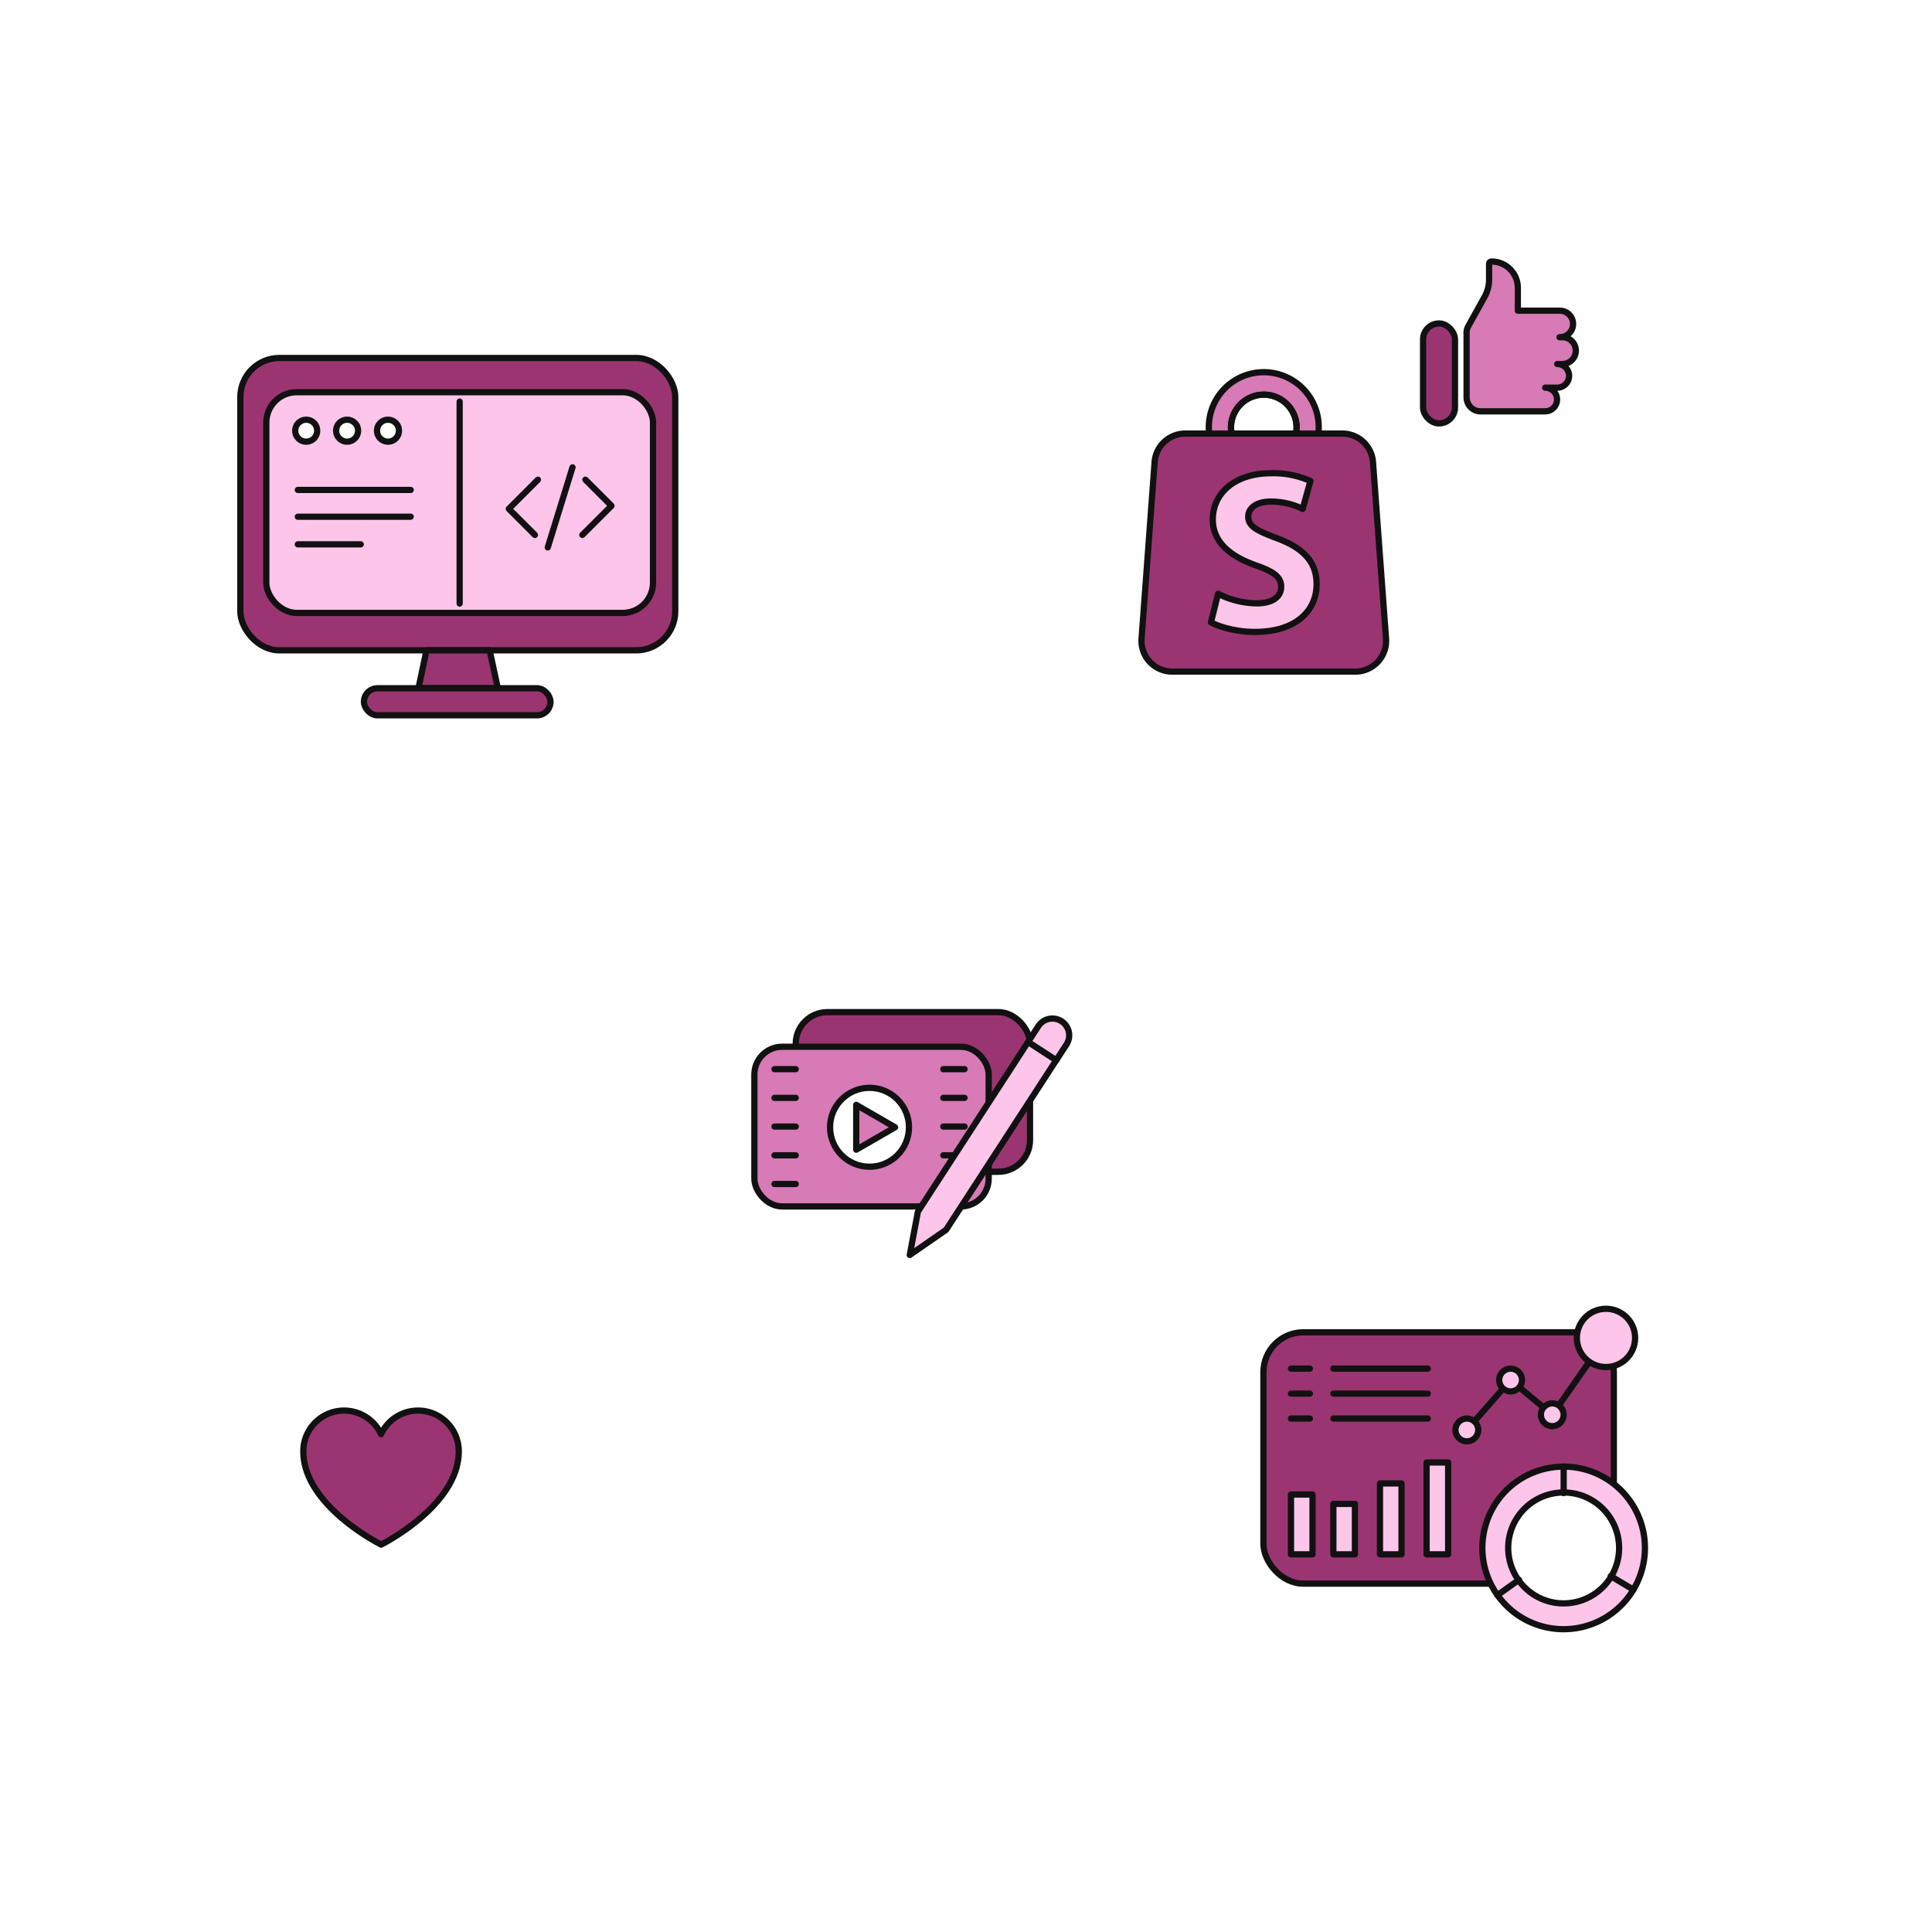 <svg xmlns="http://www.w3.org/2000/svg" xmlns:xlink="http://www.w3.org/1999/xlink" width="619" height="619" viewBox="0 0 619 619"><defs><filter id="a" x="37" y="62.842" width="219" height="219" filterUnits="userSpaceOnUse"><feOffset dy="6" input="SourceAlpha"/><feGaussianBlur stdDeviation="3" result="b"/><feFlood flood-opacity="0.161"/><feComposite operator="in" in2="b"/><feComposite in="SourceGraphic"/></filter><filter id="c" x="207.593" y="278.59" width="161.407" height="161.407" filterUnits="userSpaceOnUse"><feOffset dy="6" input="SourceAlpha"/><feGaussianBlur stdDeviation="3" result="d"/><feFlood flood-opacity="0.161"/><feComposite operator="in" in2="d"/><feComposite in="SourceGraphic"/></filter><filter id="e" x="362.407" y="373.086" width="207" height="207" filterUnits="userSpaceOnUse"><feOffset dy="6" input="SourceAlpha"/><feGaussianBlur stdDeviation="3" result="f"/><feFlood flood-opacity="0.161"/><feComposite operator="in" in2="f"/><feComposite in="SourceGraphic"/></filter><filter id="g" x="320.411" y="90.748" width="169" height="169" filterUnits="userSpaceOnUse"><feOffset dy="6" input="SourceAlpha"/><feGaussianBlur stdDeviation="3" result="h"/><feFlood flood-opacity="0.161"/><feComposite operator="in" in2="h"/><feComposite in="SourceGraphic"/></filter><filter id="i" x="425.822" y="62.842" width="109.178" height="109.178" filterUnits="userSpaceOnUse"><feOffset dy="6" input="SourceAlpha"/><feGaussianBlur stdDeviation="3" result="j"/><feFlood flood-opacity="0.161"/><feComposite operator="in" in2="j"/><feComposite in="SourceGraphic"/></filter><filter id="k" x="68" y="421.997" width="109.178" height="109.179" filterUnits="userSpaceOnUse"><feOffset dy="6" input="SourceAlpha"/><feGaussianBlur stdDeviation="3" result="l"/><feFlood flood-opacity="0.161"/><feComposite operator="in" in2="l"/><feComposite in="SourceGraphic"/></filter></defs><g transform="translate(-606 -10403)"><rect width="619" height="619" transform="translate(606 10403)" fill="none"/><g transform="translate(11.767 -199.954)"><g transform="translate(640.233 10684.32)"><g transform="matrix(1, 0, 0, 1, -46, -81.37)" filter="url(#a)"><circle cx="100.5" cy="100.5" r="100.5" transform="translate(46 65.84)" fill="#fff"/></g><g transform="translate(31 33.328)"><rect width="139.345" height="93.669" rx="12.511" fill="#9b3572" stroke="#111" stroke-linecap="round" stroke-linejoin="round" stroke-width="2"/><path d="M778.659,2133.029H758.415l-2.569,12.151H781.26Z" transform="translate(-698.772 -2039.36)" fill="#9b3572" stroke="#111" stroke-linecap="round" stroke-linejoin="round" stroke-width="2"/><rect width="59.766" height="8.662" rx="4.331" transform="translate(39.606 105.82)" fill="#9b3572" stroke="#111" stroke-linecap="round" stroke-linejoin="round" stroke-width="2"/><path d="M698.165,2014.552" transform="translate(-677.069 -1994.781)" fill="#c05bb3" stroke="#111" stroke-linecap="round" stroke-linejoin="round" stroke-width="2"/><path d="M722.866,2045.38h0Z" transform="translate(-686.363 -2006.38)" fill="#c05bb3" stroke="#111" stroke-linecap="round" stroke-linejoin="round" stroke-width="2"/><path d="M810.958,2030.635h0Z" transform="translate(-719.508 -2000.833)" fill="#c05bb3" stroke="#111" stroke-linecap="round" stroke-linejoin="round" stroke-width="2"/><rect width="123.902" height="70.715" rx="9.727" transform="translate(8.321 10.966)" fill="#fdc5e9" stroke="#111" stroke-linecap="round" stroke-linejoin="round" stroke-width="2"/><circle cx="3.526" cy="3.526" r="3.526" transform="translate(17.582 19.771)" fill="#fff" stroke="#111" stroke-linecap="round" stroke-linejoin="round" stroke-width="2"/><circle cx="3.526" cy="3.526" r="3.526" transform="translate(30.682 19.771)" fill="#fff" stroke="#111" stroke-linecap="round" stroke-linejoin="round" stroke-width="2"/><circle cx="3.526" cy="3.526" r="3.526" transform="translate(43.782 19.771)" fill="#fff" stroke="#111" stroke-linecap="round" stroke-linejoin="round" stroke-width="2"/><line y2="64.715" transform="translate(70.272 13.966)" fill="#c05bb3" stroke="#111" stroke-linecap="round" stroke-linejoin="round" stroke-width="2"/><line x2="36.16" transform="translate(18.423 42.281)" fill="#c05bb3" stroke="#111" stroke-linecap="round" stroke-linejoin="round" stroke-width="2"/><line x2="36.16" transform="translate(18.423 50.855)" fill="#c05bb3" stroke="#111" stroke-linecap="round" stroke-linejoin="round" stroke-width="2"/><line x2="20.152" transform="translate(18.423 59.704)" fill="#c05bb3" stroke="#111" stroke-linecap="round" stroke-linejoin="round" stroke-width="2"/><path d="M803.561,2045.38l-9.331,9.332,8.364,8.364" transform="translate(-708.214 -2006.381)" fill="none" stroke="#111" stroke-linecap="round" stroke-linejoin="round" stroke-width="2"/><path d="M832.016,2063.075l9.332-9.331-8.364-8.364" transform="translate(-722.432 -2006.381)" fill="none" stroke="#111" stroke-linecap="round" stroke-linejoin="round" stroke-width="2"/><line x1="7.937" y2="25.669" transform="translate(98.497 35.036)" fill="#c05bb3" stroke="#111" stroke-linecap="round" stroke-linejoin="round" stroke-width="2"/></g></g></g><g transform="translate(822.593 10684.59)"><g transform="matrix(1, 0, 0, 1, -216.59, -281.59)" filter="url(#c)"><circle cx="71.704" cy="71.704" r="71.704" transform="translate(216.59 281.59)" fill="#fff"/></g><g transform="translate(25.105 42.688)"><rect width="75.067" height="51.149" rx="10.158" transform="translate(13.247 0)" fill="#9b3572" stroke="#111" stroke-linecap="round" stroke-linejoin="round" stroke-width="2"/><rect width="75.067" height="51.149" rx="8.885" transform="translate(0 11.096)" fill="#d77ab6" stroke="#111" stroke-linecap="round" stroke-linejoin="round" stroke-width="2"/><g transform="translate(6.44 18.272)"><line x2="6.808" fill="#c05bb3" stroke="#111" stroke-linecap="round" stroke-linejoin="round" stroke-width="2"/><line x2="6.808" transform="translate(0 9.199)" fill="#c05bb3" stroke="#111" stroke-linecap="round" stroke-linejoin="round" stroke-width="2"/><line x2="6.808" transform="translate(0 18.399)" fill="#c05bb3" stroke="#111" stroke-linecap="round" stroke-linejoin="round" stroke-width="2"/><line x2="6.808" transform="translate(0 27.598)" fill="#c05bb3" stroke="#111" stroke-linecap="round" stroke-linejoin="round" stroke-width="2"/><line x2="6.808" transform="translate(0 36.797)" fill="#c05bb3" stroke="#111" stroke-linecap="round" stroke-linejoin="round" stroke-width="2"/></g><g transform="translate(60.531 18.272)"><line x2="6.808" transform="translate(0)" fill="#c05bb3" stroke="#111" stroke-linecap="round" stroke-linejoin="round" stroke-width="2"/><line x2="6.808" transform="translate(0 9.199)" fill="#c05bb3" stroke="#111" stroke-linecap="round" stroke-linejoin="round" stroke-width="2"/><line x2="6.808" transform="translate(0 18.399)" fill="#c05bb3" stroke="#111" stroke-linecap="round" stroke-linejoin="round" stroke-width="2"/><line x2="6.808" transform="translate(0 27.598)" fill="#c05bb3" stroke="#111" stroke-linecap="round" stroke-linejoin="round" stroke-width="2"/><line x2="6.808" transform="translate(0 36.797)" fill="#c05bb3" stroke="#111" stroke-linecap="round" stroke-linejoin="round" stroke-width="2"/></g><path d="M13.053,53.446,0,58.9,5.452,45.845,51.3,0l7.6,7.6Z" transform="matrix(0.978, -0.208, 0.208, 0.978, 37.533, 20.204)" fill="#fdc5e9" stroke="#111" stroke-linecap="round" stroke-linejoin="round" stroke-width="2"/><path d="M5.374,0h0a5.374,5.374,0,0,1,5.374,5.374v6a0,0,0,0,1,0,0H0a0,0,0,0,1,0,0v-6A5.374,5.374,0,0,1,5.374,0Z" transform="matrix(0.839, 0.545, -0.545, 0.839, 93.904, 0)" fill="#fdc5e9" stroke="#111" stroke-linecap="round" stroke-linejoin="round" stroke-width="2"/><circle cx="12.641" cy="12.641" r="12.641" transform="translate(24.248 24.252)" fill="#fff" stroke="#111" stroke-linecap="round" stroke-linejoin="round" stroke-width="2"/><path d="M514.961,2353.936v-14.367l12.451,7.184Z" transform="translate(-482.331 -2309.858)" fill="#d77ab6" stroke="#111" stroke-linecap="round" stroke-linejoin="round" stroke-width="2"/></g></g><g transform="translate(20.209 -191.12)"><g transform="translate(957.198 10970.206)"><g transform="matrix(1, 0, 0, 1, -371.41, -376.09)" filter="url(#e)"><circle cx="94.5" cy="94.5" r="94.5" transform="translate(371.41 376.09)" fill="#fff"/></g><g transform="translate(33.384 43.237)"><rect width="112.269" height="80.517" rx="12.765" transform="translate(0 7.541)" fill="#9b3572" stroke="#111" stroke-linecap="round" stroke-linejoin="round" stroke-width="2"/><path d="M928.958,2366.082A26.042,26.042,0,1,1,950.164,2377a25.909,25.909,0,0,1-21.206-10.923" transform="translate(-853.965 -2274.342)" fill="#fdc5e9" stroke="#111" stroke-linecap="round" stroke-linejoin="round" stroke-width="2"/><path d="M944.984,2370.3a17.577,17.577,0,1,1,14.313,7.372,17.487,17.487,0,0,1-14.313-7.372" transform="translate(-863.099 -2283.476)" fill="#c05bb3" stroke="#111" stroke-linecap="round" stroke-linejoin="round" stroke-width="2"/><path d="M962.02,2387.6a17.764,17.764,0,1,1,14.464,7.45,17.675,17.675,0,0,1-14.464-7.45" transform="translate(-880.286 -2300.662)" fill="#fff" stroke="#111" stroke-linecap="round" stroke-linejoin="round" stroke-width="2"/><line x1="7.267" y1="4.338" transform="translate(111.275 85.657)" fill="#c05bb3" stroke="#111" stroke-linecap="round" stroke-linejoin="round" stroke-width="2"/><line x1="6.891" y2="4.91" transform="translate(74.993 86.83)" fill="#c05bb3" stroke="#111" stroke-linecap="round" stroke-linejoin="round" stroke-width="2"/><line y2="8.463" transform="translate(96.199 50.591)" fill="#c05bb3" stroke="#111" stroke-linecap="round" stroke-linejoin="round" stroke-width="2"/><rect width="6.909" height="19.154" transform="translate(8.827 59.516)" fill="#fdc5e9" stroke="#111" stroke-linecap="round" stroke-linejoin="round" stroke-width="2"/><rect width="6.909" height="16.153" transform="translate(22.409 62.516)" fill="#fdc5e9" stroke="#111" stroke-linecap="round" stroke-linejoin="round" stroke-width="2"/><rect width="6.909" height="22.71" transform="translate(37.344 55.96)" fill="#fdc5e9" stroke="#111" stroke-linecap="round" stroke-linejoin="round" stroke-width="2"/><rect width="6.909" height="29.427" transform="translate(52.279 49.243)" fill="#fdc5e9" stroke="#111" stroke-linecap="round" stroke-linejoin="round" stroke-width="2"/><line x2="30.256" transform="translate(22.409 19.177)" fill="#c05bb3" stroke="#111" stroke-linecap="round" stroke-linejoin="round" stroke-width="2"/><line x2="30.256" transform="translate(22.409 27.173)" fill="#c05bb3" stroke="#111" stroke-linecap="round" stroke-linejoin="round" stroke-width="2"/><line x2="30.256" transform="translate(22.409 35.169)" fill="#c05bb3" stroke="#111" stroke-linecap="round" stroke-linejoin="round" stroke-width="2"/><line x1="6.059" transform="translate(8.827 19.177)" fill="#c05bb3" stroke="#111" stroke-linecap="round" stroke-linejoin="round" stroke-width="2"/><line x1="6.059" transform="translate(8.827 27.173)" fill="#c05bb3" stroke="#111" stroke-linecap="round" stroke-linejoin="round" stroke-width="2"/><line x1="6.059" transform="translate(8.827 35.169)" fill="#c05bb3" stroke="#111" stroke-linecap="round" stroke-linejoin="round" stroke-width="2"/><path d="M913.762,2268.632l14.02-15.993,13.348,11.131,17.21-24.625" transform="translate(-848.585 -2229.811)" fill="none" stroke="#111" stroke-linecap="round" stroke-linejoin="round" stroke-width="2"/><circle cx="3.652" cy="3.652" r="3.652" transform="translate(61.525 35.169)" fill="#fdc5e9" stroke="#111" stroke-linecap="round" stroke-linejoin="round" stroke-width="2"/><circle cx="3.652" cy="3.652" r="3.652" transform="translate(75.545 19.177)" fill="#fdc5e9" stroke="#111" stroke-linecap="round" stroke-linejoin="round" stroke-width="2"/><circle cx="3.652" cy="3.652" r="3.652" transform="translate(88.894 30.307)" fill="#fdc5e9" stroke="#111" stroke-linecap="round" stroke-linejoin="round" stroke-width="2"/><circle cx="9.334" cy="9.334" r="9.334" transform="translate(100.421)" fill="#fdc5e9" stroke="#111" stroke-linecap="round" stroke-linejoin="round" stroke-width="2"/></g></g></g><g transform="translate(-0.822 -219.5)"><g transform="translate(935.796 10715.813)"><g transform="matrix(1, 0, 0, 1, -328.97, -93.31)" filter="url(#g)"><circle cx="75.5" cy="75.5" r="75.5" transform="translate(329.41 93.75)" fill="#fff"/></g><g transform="translate(36.75 25.93)"><path d="M508.157,2012.64a17.787,17.787,0,0,1-.118,2.062h-7.182a10.361,10.361,0,0,0,.2-2.062,10.509,10.509,0,0,0-21.017,0,10.363,10.363,0,0,0,.2,2.062h-7.182a17.608,17.608,0,1,1,35.095-2.062Z" transform="translate(-451.364 -1995.031)" fill="#d77ab6" stroke="#111" stroke-linecap="round" stroke-linejoin="round" stroke-width="2"/><path d="M485.747,2020.208a10.359,10.359,0,0,1-.2-2.062,10.509,10.509,0,0,1,21.017,0,10.359,10.359,0,0,1-.2,2.062" transform="translate(-456.866 -2000.537)" fill="none" stroke="#111" stroke-linecap="round" stroke-linejoin="round" stroke-width="2"/><path d="M503.158,2106.211h-58.67a9.851,9.851,0,0,1-9.824-10.576l4.179-56.558a9.85,9.85,0,0,1,9.824-9.125h50.314a9.851,9.851,0,0,1,9.824,9.125l4.178,56.558A9.851,9.851,0,0,1,503.158,2106.211Z" transform="translate(-434.636 -2010.28)" fill="#9b3572" stroke="#111" stroke-linecap="round" stroke-linejoin="round" stroke-width="2"/><g transform="translate(22.263 32.38)"><path d="M476.428,2091.12a28.206,28.206,0,0,0,12.382,3.078c5.128,0,7.839-2.125,7.839-5.349,0-3.077-2.345-4.835-8.279-6.886-8.205-2.931-13.627-7.473-13.627-14.653,0-8.425,7.107-14.8,18.682-14.8a28.878,28.878,0,0,1,12.6,2.491l-2.491,8.938a23.1,23.1,0,0,0-10.257-2.344c-4.835,0-7.18,2.271-7.18,4.762,0,3.15,2.711,4.542,9.158,6.96,8.718,3.223,12.748,7.765,12.748,14.725,0,8.279-6.3,15.312-19.855,15.312-5.641,0-11.209-1.539-13.993-3.077Z" transform="translate(-474.157 -2052.511)" fill="#fdc5e9" stroke="#111" stroke-linecap="round" stroke-linejoin="round" stroke-width="2"/></g></g></g><g transform="matrix(1, 0, 0, 1, 606.82, 10622.5)" filter="url(#i)"><circle cx="45.589" cy="45.589" r="45.589" transform="translate(434.82 65.84)" fill="#fff"/></g><g transform="translate(1062.767 10706.285)"><path d="M1845.6,2319.845c-.007-.03-.022-.061-.015-.067a.6.6,0,0,1,.1-.06c0,.021.006.048,0,.063A.435.435,0,0,1,1845.6,2319.845Z" transform="translate(-1825.405 -2279.835)" fill="#d77ab6" stroke="#111" stroke-linecap="round" stroke-linejoin="round" stroke-width="2"/><path d="M1849.95,2314.98l-.043.036-.015-.025a.5.5,0,0,1,.042-.037Z" transform="translate(-1826.869 -2278.216)" fill="#d77ab6" stroke="#111" stroke-linecap="round" stroke-linejoin="round" stroke-width="2"/><g transform="translate(0)"><rect width="10.219" height="32.018" rx="5.109" transform="translate(0 19.848)" fill="#9b3572" stroke="#111" stroke-linecap="round" stroke-linejoin="round" stroke-width="2"/><path d="M1866.821,2283.54h-.926a4.251,4.251,0,1,0,0-8.5H1852.54v-7.319a8.432,8.432,0,0,0-8.432-8.433h0a.783.783,0,0,0-.783.783v4.981a11.43,11.43,0,0,1-1.438,5.55l-5.233,9.423a4.3,4.3,0,0,0-.541,2.115l.008,1.382-.014.021h.014v19.27a4.475,4.475,0,0,0,4.475,4.475h20.712a3.791,3.791,0,0,0,3.792-3.792h0a3.792,3.792,0,0,0-3.792-3.792h3.863a3.791,3.791,0,0,0,3.791-3.791h0a3.791,3.791,0,0,0-3.791-3.791h1.652a4.291,4.291,0,0,0,4.29-4.29h0A4.29,4.29,0,0,0,1866.821,2283.54Z" transform="translate(-1822.18 -2259.285)" fill="#d77ab6" stroke="#111" stroke-linecap="round" stroke-linejoin="round" stroke-width="2"/></g></g></g><g transform="translate(-389.822 -84.761)"><g transform="matrix(1, 0, 0, 1, 995.82, 10487.76)" filter="url(#k)"><circle cx="45.589" cy="45.589" r="45.589" transform="translate(77 425)" fill="#fff"/></g><path d="M1865.661,2397.41a13.054,13.054,0,0,0-24.906-5.479,13.054,13.054,0,0,0-24.905,5.479c0,17.5,24.945,29.88,24.945,29.88S1865.661,2414.908,1865.661,2397.41Z" transform="translate(-722.85 8555.351)" fill="#9b3572" stroke="#111" stroke-linecap="round" stroke-linejoin="round" stroke-width="2"/></g></g></svg>